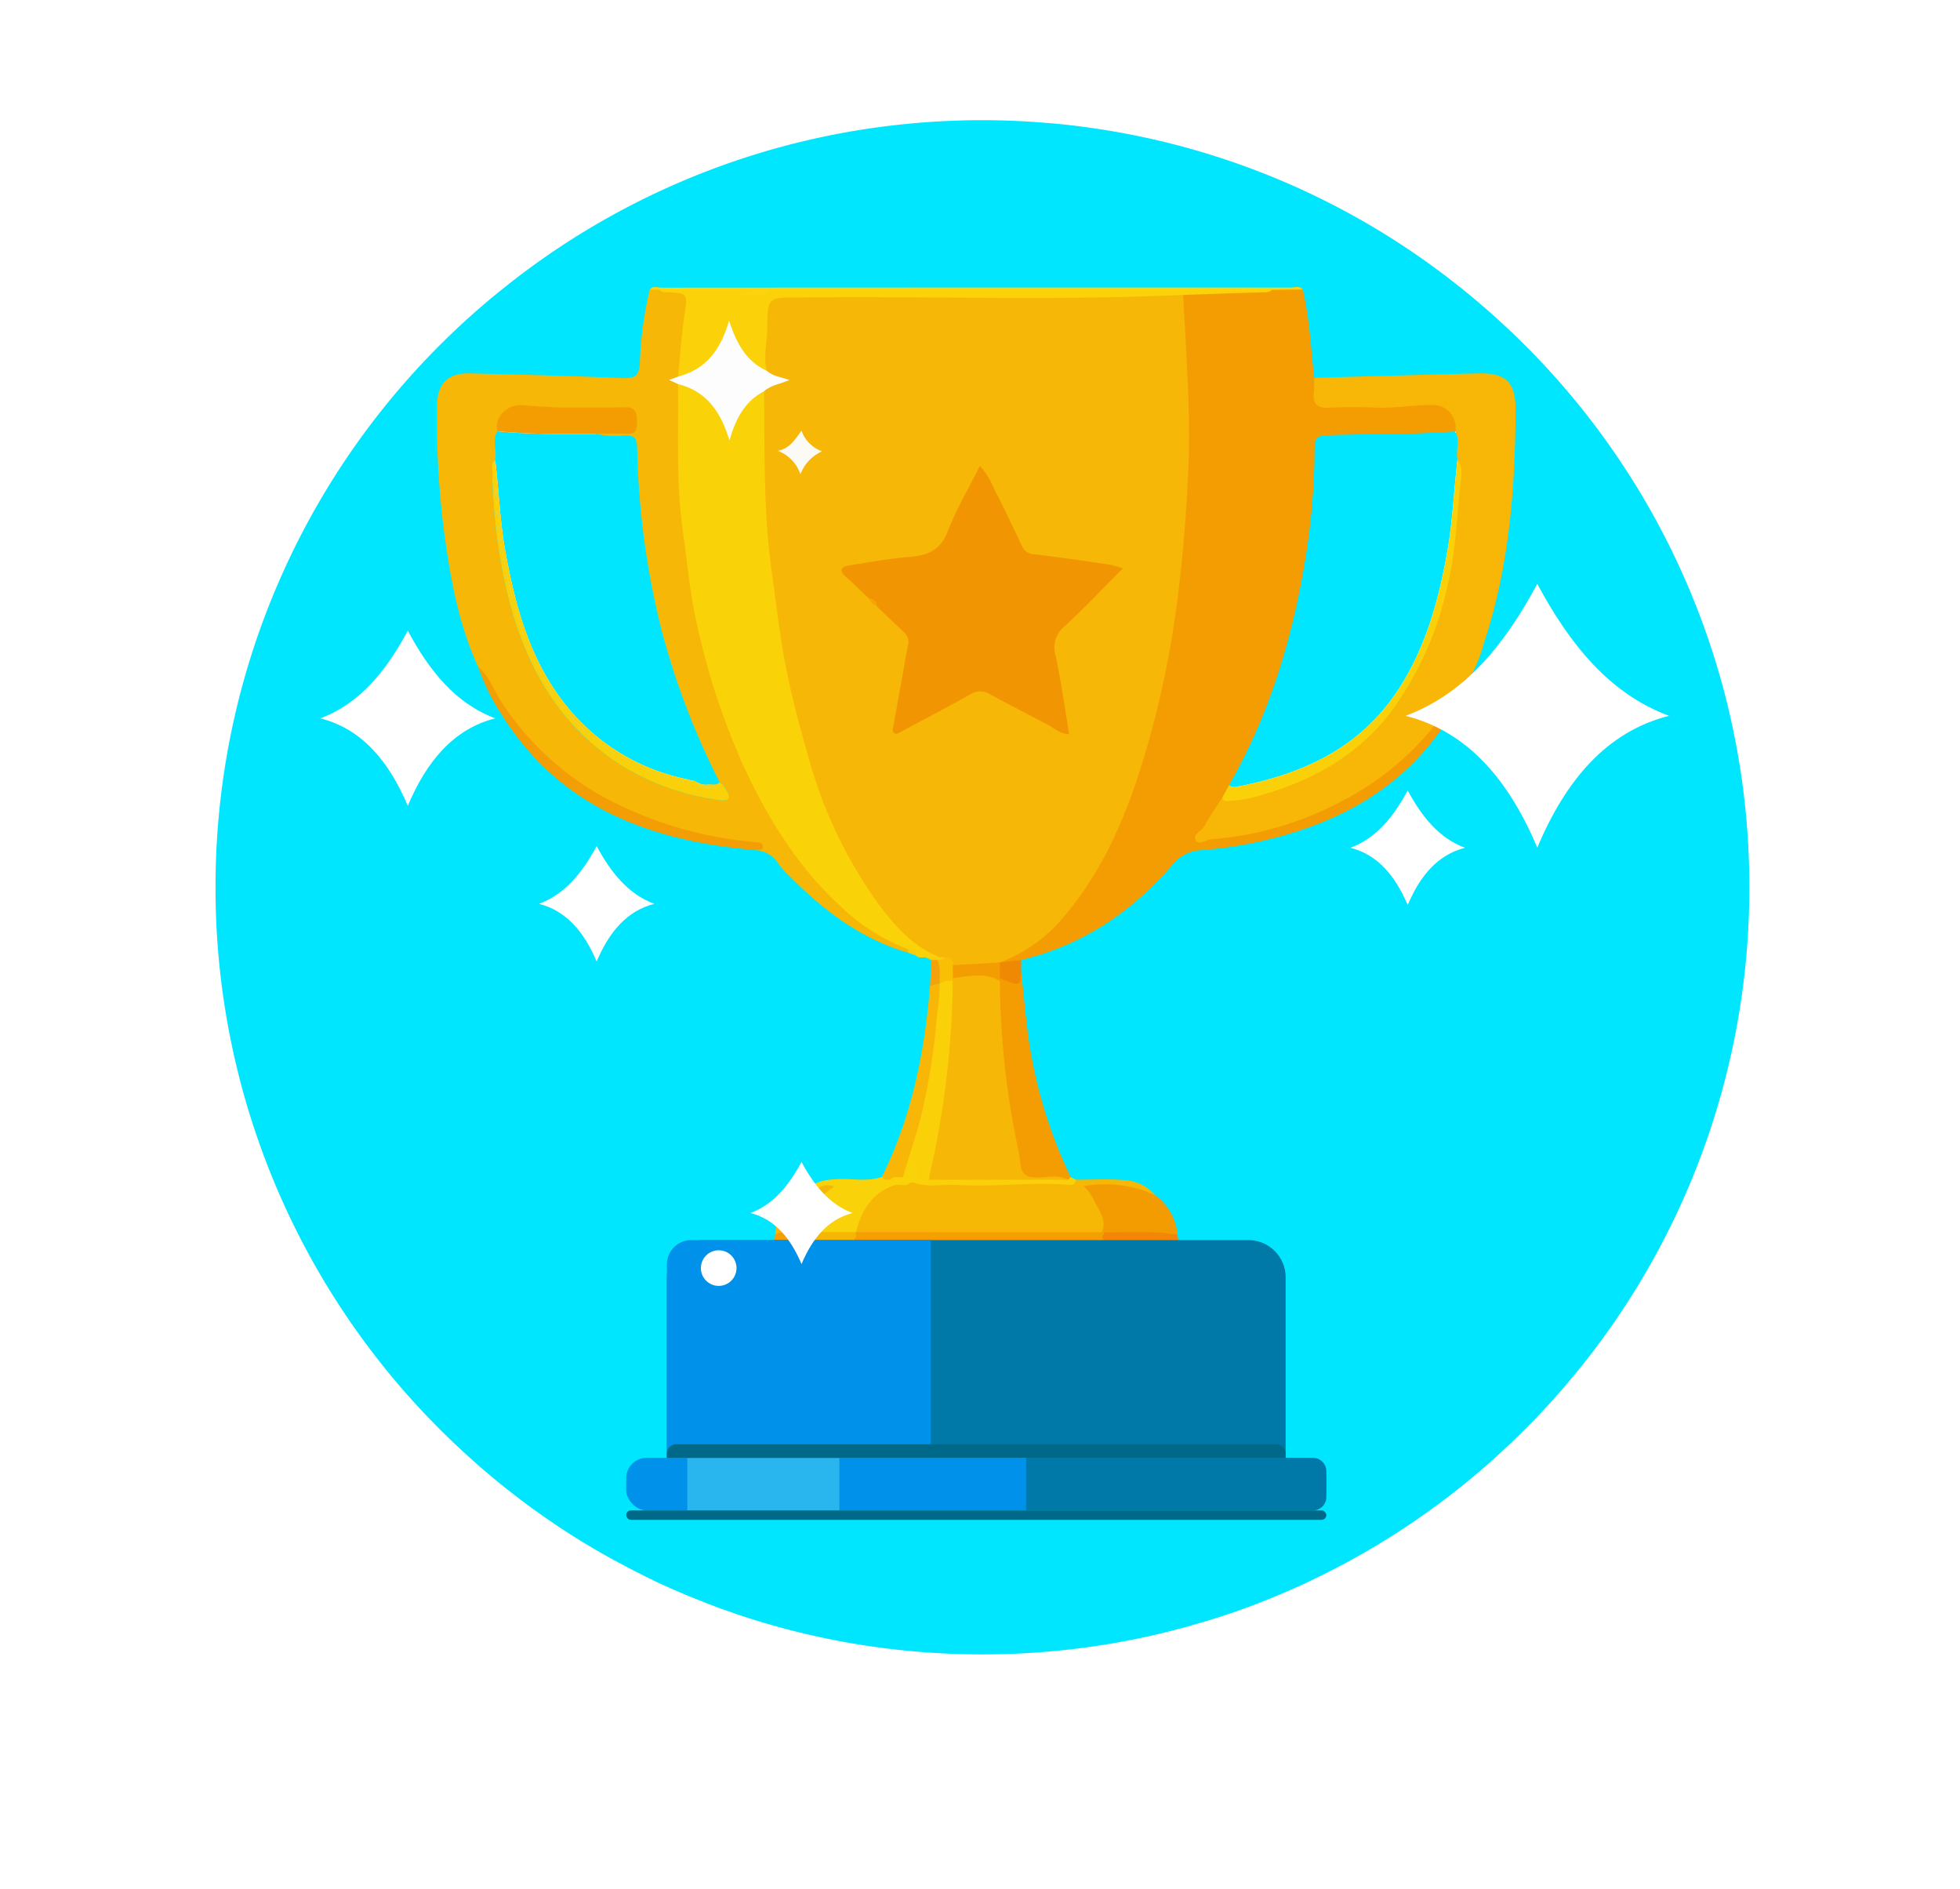 <svg xmlns="http://www.w3.org/2000/svg" xmlns:xlink="http://www.w3.org/1999/xlink" width="293.999" height="283.3" viewBox="0 0 293.999 283.3"><defs><filter id="a" x="10.5" y="2.301" width="280.999" height="280.999" filterUnits="userSpaceOnUse"><feOffset dx="4" dy="10" input="SourceAlpha"/><feGaussianBlur stdDeviation="6" result="b"/><feFlood flood-opacity="0.149"/><feComposite operator="in" in2="b"/><feComposite in="SourceGraphic"/></filter></defs><g transform="translate(-60 -146)"><g transform="matrix(1, 0, 0, 1, 60, 146)" filter="url(#a)"><path d="M122.5,0A122.5,122.5,0,1,1,0,122.5,122.5,122.5,0,0,1,122.5,0Z" transform="translate(24.5 10.3)" fill="#fff"/></g><ellipse cx="122" cy="122.5" rx="122" ry="122.5" transform="translate(84.999 155.301)" fill="#fff"/><path d="M48.2,184.047a114.527,114.527,0,0,1-27.921,75.111,111.8,111.8,0,0,1-9.758,10.007c-.934.872-1.9,1.712-2.864,2.537a114.547,114.547,0,0,1-25.618,16.5.015.015,0,0,1-.016.016c-.623.3-1.245.576-1.868.856-.249.109-.514.233-.778.342-.607.265-1.214.529-1.821.778a105.27,105.27,0,0,1-12.731,4.451c-.389.124-.778.233-1.183.342a114.476,114.476,0,0,1-30.474,4.093,114.79,114.79,0,0,1-36.9-6.039c-.249-.093-.482-.171-.731-.265-.2-.078-.42-.14-.623-.218-.311-.109-.623-.218-.918-.311-.545-.2-1.074-.4-1.6-.607-.4-.14-.794-.3-1.183-.467-.9-.342-1.805-.716-2.708-1.09-.591-.249-1.183-.5-1.774-.763h-.016c-1.774-.778-3.533-1.619-5.261-2.506-.731-.374-1.463-.747-2.179-1.136a108.476,108.476,0,0,1-12.4-7.611q-1.307-.91-2.568-1.868c-.342-.265-.685-.514-1.027-.778-1.728-1.323-3.408-2.693-5.058-4.109-.981-.84-1.93-1.7-2.879-2.568a114.648,114.648,0,0,1-37.213-84.7,114.8,114.8,0,0,1,43.174-89.834c.14-.109.3-.233.436-.342,1.323-1.058,2.677-2.086,4.047-3.082a114.342,114.342,0,0,1,55.687-21.2c.9-.093,1.805-.171,2.724-.249,1.743-.125,3.486-.233,5.261-.28,1.23-.047,2.475-.062,3.72-.062,3.019,0,6.023.125,8.98.358a.889.889,0,0,1,.2.016c.84.062,1.681.14,2.521.218,1.774.187,3.533.4,5.292.669A114.142,114.142,0,0,1,4.589,93.871c.156.109.3.233.436.342,1.945,1.572,3.86,3.191,5.7,4.887A114.652,114.652,0,0,1,48.2,184.047Z" transform="translate(274.199 95.029)" fill="#00e6ff"/><g transform="translate(125.537 189.037)"><g transform="translate(0 0)"><path d="M-1229.111-296.594a.857.857,0,0,1-.063.188c-4.8,11.1-13.119,18.343-24.437,22.269a62.734,62.734,0,0,1-15.689,3.251,5.855,5.855,0,0,0-4.3,2.2c-6.077,7.067-13.511,12.072-22.678,14.265-.989.633-1.989,1.131-3.146.387,0-.01-.005-.016-.005-.026s0-.01,0-.016c-.141-.586.34-.78.722-.948,7.02-3.1,11.046-9.03,14.449-15.464,5.072-9.585,7.706-19.987,9.684-30.562a182.305,182.305,0,0,0,2.5-22.2c.367-5.764.3-11.506.241-17.254-.032-3.12-.278-6.261-.582-9.386-.141-1.424-.555-2.937.351-4.272a.027.027,0,0,1,.021-.026,1.833,1.833,0,0,1,.156-.22c.209-.042.419-.084.633-.115,2.492-.4,5.026-.194,7.533-.4h.016l.162-.016c1.623-.147,3.261.126,4.879-.147a19.147,19.147,0,0,1,4.612.11c1.031,4.355,1.194,8.821,1.722,13.239a2.987,2.987,0,0,1,.534,1.853c-.058,1.565.8,2.047,2.209,2,4.376-.126,8.758.256,13.129-.314,2.1-.272,4.073.073,5.36,2.042.518.79.916,1.623.136,2.5-.047.037-.094.068-.142.1a1.1,1.1,0,0,1-.131.084c.016-.073.032-.152.052-.23-6.386.534-12.8.356-19.2.586-1.45.047-1.895.429-1.895,1.885a104.974,104.974,0,0,1-1.675,18.328c-1.994,11.334-5.381,22.191-11.14,32.226a.709.709,0,0,0,.445.3c-.037.063-.068.126-.1.183-.251.445-.481.9-.759,1.324-.073.1-.141.209-.22.309a2.415,2.415,0,0,1-.115.215c-.963,1.838-2.219,3.5-3.491,5.46a45.418,45.418,0,0,0,10.118-1.633,47.435,47.435,0,0,0,15.454-7.015,43.106,43.106,0,0,0,12.741-13.653c.393-.686.565-1.858,1.859-1.57C-1229.132-296.741-1229.111-296.647-1229.111-296.594Z" transform="translate(1383.932 355.352)" fill="#f49d03"/><path d="M-1390.045-256a.38.38,0,0,0-.031-.1,3.832,3.832,0,0,0-1.445-.995c-7.22-3.534-12.481-9.2-16.825-15.768-7.413-11.2-11.543-23.688-13.825-36.812a132.009,132.009,0,0,1-1.984-27.515,9.079,9.079,0,0,0-.236-3.5.04.04,0,0,0-.01-.021.368.368,0,0,0-.126-.152c-.371-.319-1.267-.633-.021-.974.048-.01.1-.026.152-.037s.089-.063.12-.136c.048-.1.079-.251.115-.361.66-3.429.749-6.931,1.168-10.391a1.983,1.983,0,0,0-.293-1.675,2.018,2.018,0,0,0-1.361-.471c-.147-.01-.3-.021-.472-.026a13.159,13.159,0,0,1-2.13-.089,2.171,2.171,0,0,0-1.65.084,55,55,0,0,0-1.491,11.03c-.12,1.942-.765,2.3-2.555,2.23-7.633-.319-15.27-.508-22.908-.7-3.345-.078-4.921,1.534-4.963,4.858a132.226,132.226,0,0,0,1.282,20.5c.916,6.387,2.157,12.721,4.89,18.642,2.178,3.753,4.235,7.533,7.157,10.857,5.528,6.277,12.422,10.208,20.159,12.941a65.736,65.736,0,0,0,13.151,2.942c.45.063,1.33-.293,1.214.764a4.372,4.372,0,0,1,3.445,2.167,14.935,14.935,0,0,0,1.576,1.728c5.094,5.13,10.726,9.428,17.8,11.485a.54.54,0,0,0,.115-.387A.316.316,0,0,0-1390.045-256Zm-62.055-73.446c.34-1.4-.528-2.905.367-4.261,4.925.513,9.867.387,14.81.408a13,13,0,0,0,4.266.215c1.472-.063,1.827.44,1.864,1.879a121.8,121.8,0,0,0,3.737,27.625,115.214,115.214,0,0,0,8.637,22.521l.5.33c.173.272.351.544.523.817.927,1.466.079,1.7-1.12,1.518a37.346,37.346,0,0,1-13.773-4.659c-10.58-6.324-15.747-16.176-18.333-27.8a86.058,86.058,0,0,1-1.916-16.589C-1452.55-328.118-1452.8-328.9-1452.1-329.443Zm32.221,49.219c.283-.063.608-.037.885-.1a3.268,3.268,0,0,1-.8-.293l-.21-.094a2.581,2.581,0,0,1-1.889-.382c.005.078.005.162.005.251A2.588,2.588,0,0,0-1419.879-280.224Zm-31.954-42.031a78.37,78.37,0,0,0,2.612,14.783c2.22,7.936,5.738,15.124,12.48,20.259a29.879,29.879,0,0,0,13.36,6.156,2.325,2.325,0,0,0,.743-.115,1.419,1.419,0,0,0,.157-.084,1.093,1.093,0,0,1,.121-.073l-.681-.073h-.031a.768.768,0,0,1-.126-.079,31.189,31.189,0,0,1-17.569-10.25c-5.942-6.947-8.271-15.385-9.837-24.133-.8-4.5-.937-9.062-1.5-13.579A67.236,67.236,0,0,0-1451.833-322.255Z" transform="translate(1460.829 355.341)" fill="#f7b706"/><path d="M-1352.518-241.991l-.005.005a.642.642,0,0,1-.068.131,1.456,1.456,0,0,1-.382.136,1.552,1.552,0,0,1-.582.011,10.171,10.171,0,0,1-1.015-.241c-.513-.063-1.079.157-1.514-.3-.157-.5-.706-.5-1.031-.8a.742.742,0,0,1-.1-.115,30.481,30.481,0,0,1-10.558-6.842c-6.141-5.737-10.434-12.763-13.988-20.285a106.77,106.77,0,0,1-7.1-21.4c-1.095-4.669-1.492-9.47-2.168-14.213-1.052-7.339-.618-14.7-.738-22.049a1.027,1.027,0,0,1,.147-.079c.9-.482,1.654.089,2.356.524a10.853,10.853,0,0,1,5.309,6.811,9.049,9.049,0,0,1,4.2-6.151.8.8,0,0,1,.921-.058c0,.005.005.005.01.01a.972.972,0,0,1,.262.267,4.912,4.912,0,0,1,.293,2.314,172.8,172.8,0,0,0,.44,18.411,176.679,176.679,0,0,0,5.554,31.818,80.905,80.905,0,0,0,8.737,20.495,30.377,30.377,0,0,0,10.538,10.852C-1352.7-242.562-1352.344-242.394-1352.518-241.991Z" transform="translate(1427.919 342.507)" fill="#fad208"/><path d="M-1195.518-325.294c-.052,11.852-.984,23.594-4.738,34.943a23.013,23.013,0,0,1-2.309,5.57c-.7-.482-.722.225-.9.544a43.288,43.288,0,0,1-17.856,17.479,49.583,49.583,0,0,1-19.825,5.858c-.811.068-1.9.953-2.356.157-.518-.9.9-1.366,1.314-2.146.785-1.481,1.769-2.853,2.675-4.272.2-.021.409-.047.613-.073,10.334-1.267,18.647-5.633,24.6-13.585.063-.084.131-.167.189-.251.178-.23.351-.471.518-.712.382-.55.754-1.11,1.11-1.691a.833.833,0,0,0,.079-.126c.445-.7.864-1.424,1.267-2.172a46.517,46.517,0,0,0,2.555-5.586c.1-.272.2-.539.3-.811.131-.361.256-.722.382-1.078A67.763,67.763,0,0,0-1205-306.459c.319-2.529.115-5.073.633-7.591.01-.047.021-.094.027-.141v-.005a7.73,7.73,0,0,0,.078-2.356v-.01c-.016-.152-.042-.3-.068-.455.026-.272.058-.55.094-.822-.3-1.34.408-2.764-.257-4.078a1.119,1.119,0,0,1-.131.084c.016-.073.031-.152.052-.23a3.357,3.357,0,0,0-3.528-3.958c-2.842-.01-5.67.513-8.528.387a65.878,65.878,0,0,0-6.821.01c-1.806.1-2.545-.534-2.325-2.335a21.029,21.029,0,0,0,.052-2.146c8.219-.22,16.443-.455,24.667-.66C-1196.979-330.869-1195.5-329.393-1195.518-325.294Z" transform="translate(1357.322 343.727)" fill="#f8b706"/><path d="M-1296.1-97.6c-.544.56-1.115.225-1.612-.031-2.44-1.251-5.063-.948-7.884-1.057.586,1.628,1.671,2.827,2,4.345.188.853.477,1.707-.3,2.293-.037.026-.073.052-.115.079a2.081,2.081,0,0,1-.267.147,1.721,1.721,0,0,1-.675-.01c-11.711-.1-23.416-.058-35.116-.021a1.551,1.551,0,0,1-.675-.031,1.207,1.207,0,0,1-.214-.162.088.088,0,0,1-.027-.021,1.213,1.213,0,0,1-.088-1.361c1.083-2.905,2.727-5.292,5.946-6.151a20.008,20.008,0,0,0,2.5-.215,2.31,2.31,0,0,1,.659.052c.592,0,1.183.005,1.775.01.084.005.173.005.257.005,4.989.068,9.983.3,14.961-.11.262-.021.523-.042.78-.073.388-.031.77-.073,1.152-.12a9,9,0,0,1,2.282.12c.053.01.1.016.157.021a6.616,6.616,0,0,0,2.586-.021c2.45.005,4.91-.136,7.345.068A6.574,6.574,0,0,1-1296.1-97.6Z" transform="translate(1403.843 233.794)" fill="#f7b705"/><path d="M-1289.464-128.452v.005c0,.5-.314.539-.7.482-.377-.031-.754-.063-1.131-.084-.131-.005-.262-.016-.4-.021a19.7,19.7,0,0,0-2,0h-.032c-.308.021-.612.047-.916.084a3.466,3.466,0,0,1-1.021-.01,2.26,2.26,0,0,1-.283-.068,1.8,1.8,0,0,1-.712-.4,3.128,3.128,0,0,1-.864-1.691,100.9,100.9,0,0,1-2.282-14.051c-.376-4.4-1.225-8.779-.78-13.223a2.01,2.01,0,0,1,.178-.586.162.162,0,0,1,.026-.037.237.237,0,0,1,.052-.073.732.732,0,0,1,.209-.209.1.1,0,0,1,.037-.026,1.041,1.041,0,0,1,1.026.031c1.089.565,1.639-.047,2.162-.832.529,4.387.8,8.81,1.654,13.161A71.263,71.263,0,0,0-1289.464-128.452Z" transform="translate(1384.533 261.954)" fill="#f39d03"/><path d="M-1338.081-102.3a.459.459,0,0,1-.068.236,3.335,3.335,0,0,1-2.351-.016l-.188.005-.194-.005c-.728.487-1.633-.11-2.356.387-3.444,1.12-5.036,3.78-5.889,7.051,0,.005,0,.016,0,.021-.083.079-.163.157-.246.241a25.029,25.029,0,0,1-7.4.194,1.5,1.5,0,0,1-.434-.183,1.266,1.266,0,0,1-.11-.073c-.015-.052-.026-.1-.037-.157a.033.033,0,0,1-.005-.021c-.005-.01-.005-.021-.01-.031-.371-1.759.7-3.036,1.618-4.335a11.326,11.326,0,0,1,2.3-2.225,33.065,33.065,0,0,0-3.308,1.372c-.5.257-1.026.649-1.565.052a8.481,8.481,0,0,1,5.983-2.754c2.371-.215,4.78.45,7.109-.366a7.973,7.973,0,0,1,1.225-.016,3.04,3.04,0,0,0,1.513-.2,2.855,2.855,0,0,0,.361-.351c.183-.262.319-.55.482-.822,0-.005,0-.005.006-.01a3.318,3.318,0,0,1,.66-.948.949.949,0,0,1,.9-.162c.818.209.791.953.707,1.581-.125.911.629.906,1.1,1.188a.005.005,0,0,1,.005.005.642.642,0,0,1,.078.052.836.836,0,0,1,.047.073v.005a.124.124,0,0,1,.016.026c0,.005.005.01.005.016A.4.4,0,0,1-1338.081-102.3Z" transform="translate(1411.985 236.369)" fill="#fad209"/><path d="M-1406.3-219.755c.057.7-.66.408-1.037.55-15.532-1.335-29.216-6.177-38.042-20.16a32.146,32.146,0,0,1-3.638-7.345c1.7,1.429,2.35,3.56,3.528,5.334a43.439,43.439,0,0,0,15.464,14.3,58.287,58.287,0,0,0,22.489,6.648C-1407.009-220.373-1406.349-220.41-1406.3-219.755Z" transform="translate(1455.199 303.672)" fill="#f39e04"/><path d="M-1261.437-90.874a1.985,1.985,0,0,1-1.665.3c-3.026-.319-6.083.12-9.109-.293a1.317,1.317,0,0,1-.283-.147.57.57,0,0,1-.109-.089.442.442,0,0,1-.09-.084c-.026-.026-.052-.052-.073-.079.744-1.832-.414-3.188-1.141-4.659a6.86,6.86,0,0,0-1.608-2.241,18.279,18.279,0,0,1,10.732,1.351A8.294,8.294,0,0,1-1261.437-90.874Z" transform="translate(1372.525 233.013)" fill="#f39c02"/><path d="M-1324.509-150.989a85.948,85.948,0,0,1-3.822,19.867,12.03,12.03,0,0,1-.738,1.686,16.841,16.841,0,0,0-1.079,2.387l-.005.005c-.591.455-1.377-.084-1.968.387-.445-.01-.916.052-1.194-.429,4.465-9.02,6.408-18.673,7.214-28.614.445-.393.9-.686,1.382-.377a.212.212,0,0,1,.073.047,1.381,1.381,0,0,1,.246.23C-1323.7-154.182-1324.373-152.575-1324.509-150.989Z" transform="translate(1400.067 260.546)" fill="#f8b707"/><path d="M-1301.883-355.139c-1.534.016-3.062.037-4.6.052-2.984.377-5.994.225-8.983.314-1.21.037-2.414.068-3.623.089-.544.016-1.083.026-1.622.037-.985.021-1.974.037-2.958.052-2.9.047-5.8.068-8.705.084h-.446c-5.119.021-10.245.005-15.364-.016h-.414c-5.3-.016-10.606-.031-15.909-.01q-7.138.031-14.271-.005h-.444a12.5,12.5,0,0,0-2.083.115,6.352,6.352,0,0,0-1.55.429,3.917,3.917,0,0,1-3.251-.052c-.848-.408-.419-.712.529-1.036a21.976,21.976,0,0,1-8.649.471c-1.387-.141-2.764-.33-4.135-.471l-1.476-.031c.508-.639,1.209-.3,1.811-.3q47.162-.031,94.318-.016C-1303.1-355.437-1302.4-355.761-1301.883-355.139Z" transform="translate(1431.765 355.521)" fill="#fbd310"/><path d="M-1303.756-82.971q-6.549.086-13.1.178a3.44,3.44,0,0,1-2.272.377q-19.324.008-38.644.005a6.054,6.054,0,0,1-2.691-.377c-.251,0-.5,0-.759-.005a7.135,7.135,0,0,1-2.277.283,2.675,2.675,0,0,1-1.267-.471l.3-.267c1.256-.827,2.664-.508,4.031-.523h.01c.089,0,.178-.005.267-.005,2.586-.063,5.172-.073,7.758.016.063,0,.126.005.188.005h.225c11.318.021,22.63,0,33.948,0a4.488,4.488,0,0,0,2.089-.225c.005-.005.016-.005.021-.01a6.51,6.51,0,0,1,.8-.612c.078-.052.157-.1.235-.162,3.644.089,7.308-.267,10.931.393C-1303.9-83.908-1303.83-83.437-1303.756-82.971Z" transform="translate(1415.053 226.513)" fill="#f38606"/><path d="M-1355.077-97.964a11.475,11.475,0,0,0-4.963,6.764c0,.01-.005.016-.005.026a4.73,4.73,0,0,1-3.879.387,7.872,7.872,0,0,1,2.931-5.549c1.247-.513,2.5-1.01,3.738-1.534A2.182,2.182,0,0,1-1355.077-97.964Z" transform="translate(1414.653 232.916)" fill="#f6b605"/><path d="M-1299.937-100.381a.723.723,0,0,1-.89.775c-5.643-.5-11.281.366-16.914.005-2.177-.136-4.4.461-6.533-.377.717-.12,1.508.241,2.162-.225a.973.973,0,0,0,.2-.168l.016-.016a2.154,2.154,0,0,1,1.587-.581,122.869,122.869,0,0,1,12.422.194c2.261.12,4.523.267,6.79.393.136-.126.272-.251.408-.382C-1300.439-100.632-1300.188-100.507-1299.937-100.381Z" transform="translate(1395.76 234.265)" fill="#fad108"/><path d="M-1296.722-162.71c-.01.618-.015,1.241-.021,1.858-.131,2.094-.131,2.094-3.189.869-.01-.016-.026-.026-.036-.042a1.844,1.844,0,0,1-.193-2.084c.073-.079.147-.152.225-.23l.005-.005c.021,0,.037-.005.058-.005Z" transform="translate(1384.379 263.645)" fill="#ef8802"/><path d="M-1359.885-83.782a1.351,1.351,0,0,1-.278.555c-1.346-.01-2.686-.016-4.031-.026.047-.377.094-.754.141-1.136,1.235-.7,2.585-.257,3.879-.387l.005.005c.005.005.01.016.016.021a1.782,1.782,0,0,1,.147.23A1.012,1.012,0,0,1-1359.885-83.782Z" transform="translate(1414.781 226.519)" fill="#f39f03"/><path d="M-1317.817-159.732c-.01.037-.021.079-.031.115-.073.073-.146.152-.22.225l-.01.01-.005.005a.34.34,0,0,0-.068.021c-.466.12-.922.251-1.382.377.063-1.3.131-2.607.194-3.905a.789.789,0,0,1,.2-.141.8.8,0,0,1,.582-.01c.047.01.094.026.141.042a.664.664,0,0,1,.089.084h.006a1.172,1.172,0,0,1,.162.162C-1317.314-161.863-1317.492-160.81-1317.817-159.732Z" transform="translate(1393.501 263.824)" fill="#f3a20b"/><path d="M-1317.792-163.589c-.005.01-.005.021-.01.026-.183.6-.524.628-.916.471a2.672,2.672,0,0,1-.325-.162c-.283.01-.571.016-.858.026-.272-.126-.539-.257-.812-.382.685-.01,1.366-.026,2.046-.037h.021a.559.559,0,0,1,.785,0A.6.6,0,0,1-1317.792-163.589Z" transform="translate(1394.063 264.168)" fill="#facc10"/><path d="M-1324.647-164.839l-1.146-.408.016-.5h.078C-1325.1-165.755-1324.579-165.666-1324.647-164.839Z" transform="translate(1396.484 265.094)" fill="#facc10"/><path d="M-1340.219-254.3l-.779,0c-4.065-1.6-6.829-4.81-9.3-8.137A68.639,68.639,0,0,1-1360.71-284.4c-1.3-4.439-2.459-8.9-3.359-13.43-.937-4.708-1.442-9.488-2.117-14.24-1.283-9.019-1.058-18.073-1.15-27.126.456-1.418,1.822-1.341,2.939-1.684a3.077,3.077,0,0,1-3.162-1.722,43.81,43.81,0,0,1,.549-9.74,1.705,1.705,0,0,1,1.923-1.529c.979-.013,1.954.051,2.932.05q26.249-.015,52.5.023c1.719,0,3.479-.693,5.174.165.45,8.98,1.18,17.963.74,26.956-.33,6.734-.874,13.455-1.79,20.155a144.037,144.037,0,0,1-5.353,23.93c-2.681,8.489-6.354,16.569-12.422,23.268a22.832,22.832,0,0,1-8.662,5.8h0a12.648,12.648,0,0,1-6.718.759A4.488,4.488,0,0,1-1340.219-254.3Z" transform="translate(1416.418 354.825)" fill="#f7b706"/><path d="M-1169-313.993a1.1,1.1,0,0,1-.131.084c.016-.073.031-.152.052-.23C-1169.055-314.093-1169.024-314.041-1169-313.993Z" transform="translate(1321.834 335.803)" fill="#fefefe"/><path d="M-1199.567-306.07c-.005.424-.016.853-.026,1.277v.01c-.021.785-.042,1.57-.078,2.356v.005a73.166,73.166,0,0,1-3.555,20.945c-.126.356-.251.717-.382,1.078-.1.272-.2.539-.3.811a48.648,48.648,0,0,1-3.822,7.758.832.832,0,0,1-.078.126c-.026.047-.052.1-.084.147-.33.534-.67,1.047-1.026,1.544-.167.241-.34.482-.518.712-.058.084-.126.168-.188.251-4.183,5.423-9.878,8.768-16.458,10.925a32.649,32.649,0,0,1-5.7,1.434c-.581.084-1.22.293-1.686-.1a1.27,1.27,0,0,1-.345-.482.709.709,0,0,0,.445.3,1.483,1.483,0,0,0,.623-.021c9.894-1.864,18.563-5.785,24.3-14.574,4.188-6.423,6.125-13.637,7.413-21.091.717-4.172.89-8.4,1.377-12.59C-1199.635-305.52-1199.6-305.8-1199.567-306.07Z" transform="translate(1352.655 331.957)" fill="#fefefe"/><path d="M-1318.485-353.953c-19.188.875-38.387.16-57.58.387h-.2c-4.456-.022-4.585-.022-4.594,4.449,0,2.184-.635,4.366-.073,6.551-.447.387-.847.141-1.241-.1a9.9,9.9,0,0,1-4.356-6.635c.024-.261-.44.106-.195.015.055-.02.076.027.069.142-.214,3.485-3.826,6.946-6.669,7.645a1,1,0,0,1-.915-.21c.314-3.157.5-6.333.979-9.464.443-2.893.442-3.054-2.488-3.177-.454-.019-.923.039-1.266-.361h14.173c-.588.729-1.442.028-2.085.676,1.5.022,2.877.416,4.177-.506a2.482,2.482,0,0,1,1.329-.189q37.14,0,74.281.02a1.367,1.367,0,0,1-1.076.351Q-1312.347-354.16-1318.485-353.953Z" transform="translate(1430.418 355.146)" fill="#fbd209"/><path d="M-1200.124-301.913c-.481,4.905-.691,9.842-1.853,14.673a49.9,49.9,0,0,1-8.339,18.783c-4.827,6.413-11.349,10.266-18.908,12.485a19.033,19.033,0,0,1-5.926,1.1.84.84,0,0,1-.346-.068c-.172-.073-.235-.22-.277-.45.34-.628.686-1.251,1.026-1.879a.71.71,0,0,0,.445.3,1.483,1.483,0,0,0,.623-.021c9.894-1.864,18.563-5.785,24.3-14.574,4.188-6.423,6.125-13.637,7.412-21.091.717-4.172.89-8.4,1.377-12.59.026-.272.058-.55.094-.822C-1199.558-304.761-1199.988-303.269-1200.124-301.913Z" transform="translate(1353.589 331.957)" fill="#fad009"/><path d="M-1428.643-314.135c-4.942-.021-9.884.1-14.81-.408a1.507,1.507,0,0,1,1.266-.382c3.79.251,7.58.047,11.365.136A2.642,2.642,0,0,1-1428.643-314.135Z" transform="translate(1452.549 336.18)" fill="#fdfdfd"/><path d="M-1414.427-257.936a1.068,1.068,0,0,0-.121.073,1.441,1.441,0,0,1-.157.084,2.326,2.326,0,0,1-.743.115,29.878,29.878,0,0,1-13.359-6.156c-6.742-5.135-10.26-12.323-12.48-20.259a78.389,78.389,0,0,1-2.612-14.783,67.3,67.3,0,0,1-.267-7.188c.56,4.518.7,9.083,1.5,13.579,1.565,8.748,3.895,17.186,9.836,24.133a31.191,31.191,0,0,0,17.569,10.25.759.759,0,0,0,.126.079h.031Z" transform="translate(1452.896 331.948)" fill="#fdfdfd"/><path d="M-1383.548-212.93c-.277.068-.6.042-.885.1a2.588,2.588,0,0,1-2-.623c0-.089,0-.173-.005-.251a2.58,2.58,0,0,0,1.889.382l.21.094A3.265,3.265,0,0,0-1383.548-212.93Z" transform="translate(1425.383 287.942)" fill="#fdfdfd"/><path d="M-1392.947-337.49c4.266-1.1,6.433-4.155,7.636-8.387,1.07,3.3,2.516,6.086,5.671,7.533.937.844,2.194.925,3.39,1.374-1.323.582-2.74.731-3.8,1.674-2.855,1.483-4.251,4.054-5.2,7.389-1.3-4.327-3.462-7.4-7.721-8.46l-1.333-.607Z" transform="translate(1429.131 350.926)" fill="#fdfdfd"/><path d="M-1411.012-255a37.345,37.345,0,0,1-13.773-4.659c-10.58-6.324-15.747-16.176-18.333-27.8a86.029,86.029,0,0,1-1.916-16.589c-.016-.681-.262-1.461.434-2a67.3,67.3,0,0,0,.267,7.188,78.36,78.36,0,0,0,2.612,14.783c2.22,7.936,5.738,15.124,12.48,20.259a29.88,29.88,0,0,0,13.36,6.156,2.329,2.329,0,0,0,.743-.115,1.441,1.441,0,0,0,.157-.084,1.067,1.067,0,0,1,.121-.073h0a.606.606,0,0,1,.429.2.165.165,0,0,0,.037.026c.005.079.005.162.005.251a2.589,2.589,0,0,0,2,.623c.283-.063.608-.037.885-.1a3.267,3.267,0,0,1-.8-.293l-.21-.094c.529-.094,1.136.162,1.581-.34l.5.33c.173.272.351.544.524.817C-1408.965-255.051-1409.813-254.816-1411.012-255Z" transform="translate(1453.329 331.948)" fill="#fad009"/><path d="M-1415.108-258.009l.681.073a1.068,1.068,0,0,0-.121.073,1.441,1.441,0,0,1-.157.084,2.326,2.326,0,0,1-.743.115,29.878,29.878,0,0,1-13.359-6.156c-6.742-5.135-10.26-12.323-12.48-20.259a78.389,78.389,0,0,1-2.612-14.783,67.3,67.3,0,0,1-.267-7.188c.56,4.518.7,9.083,1.5,13.579,1.565,8.748,3.895,17.186,9.836,24.133a31.191,31.191,0,0,0,17.569,10.25.759.759,0,0,0,.126.079Z" transform="translate(1452.896 331.948)" fill="#fad009"/><path d="M-1383.548-212.93c-.277.068-.6.042-.885.1a2.588,2.588,0,0,1-2-.623c0-.089,0-.173-.005-.251a2.58,2.58,0,0,0,1.889.382l.21.094A3.265,3.265,0,0,0-1383.548-212.93Z" transform="translate(1425.383 287.942)" fill="#fad009"/><path d="M-1422.627-319.239c0,1.691-.35,1.968-1.816,1.869-1.424-.094-2.864.01-4.292.026-4.943-.021-9.884.1-14.81-.408-.561-1.937,1.272-4.068,3.68-3.905,2.267.147,4.517.372,6.8.345,2.67-.031,5.339.068,8.009-.031C-1423.47-321.407-1422.627-321.354-1422.627-319.239Z" transform="translate(1452.642 339.389)" fill="#f49d03"/><path d="M-1303.6-84.932l-.4.783a2.085,2.085,0,0,1-1.664.385q-16.952.013-33.9,0a2.881,2.881,0,0,1-1.155-.169.643.643,0,0,1-.185-1h0q.2,0,.392,0a2.176,2.176,0,0,1,1.331-.187q16.729-.007,33.457,0a2.212,2.212,0,0,1,1.332.184l.394,0Z" transform="translate(1403.76 226.681)" fill="#f2a101"/><path d="M-1303.894-85.136l-36.119,0c.511-.6,1.208-.384,1.832-.384q16.227-.017,32.453,0C-1305.1-85.517-1304.406-85.732-1303.894-85.136Z" transform="translate(1403.259 226.88)" fill="#fbb309"/><path d="M-1329.508-98.635c.692-.7,1.571-.262,2.358-.385C-1327.843-98.322-1328.721-98.752-1329.508-98.635Z" transform="translate(1398.254 233.308)" fill="#fad108"/><path d="M-1299.28-128.184l-20.811.006h0a1.817,1.817,0,0,1-.284-1.669c2.146-9.222,2.836-18.62,3.385-28.035a1.785,1.785,0,0,1,.329-.626c2.848-1.353,5.535-1.166,7.167.5a125.836,125.836,0,0,0,2.249,22.814c.284,1.527.686,3.051.825,4.584.159,1.755,1,2.1,2.555,2.09C-1302.342-128.53-1300.752-128.983-1299.28-128.184Z" transform="translate(1393.939 262.07)" fill="#f7b706"/><path d="M-1306.327-159.252c-2.285-1.305-4.681-.677-7.057-.408a1.332,1.332,0,0,1-.006-1.947l7.06-.4q0,1.179.006,2.357Z" transform="translate(1390.774 263.311)" fill="#f49d03"/><path d="M-1319.807-157.072a135.237,135.237,0,0,1-3.466,29.062,4.909,4.909,0,0,0-.065.777c-1.072.053-2.214.207-1.65-1.534.134-.415.208-.968-.411-1.113-.6-.141-.708.438-.943.8-.315.482-.619.97-.928,1.456,1.059-3.8,2.455-7.494,3.216-11.378a102.919,102.919,0,0,0,1.912-13.229,27.836,27.836,0,0,0,.37-4.445l0,0A1.192,1.192,0,0,1-1319.807-157.072Z" transform="translate(1397.187 261.126)" fill="#fad108"/><path d="M-1348.264-84.75l0,.783c.064.252.166.506-.013.754l-8.221.006q0-.774-.007-1.548Z" transform="translate(1411.119 226.499)" fill="#f6b605"/><path d="M-1331.033-100.123c.558-.633,1.308-.294,1.972-.389C-1329.614-99.852-1330.367-100.209-1331.033-100.123Z" transform="translate(1398.98 234.011)" fill="#fad108"/><path d="M-1340.963-82.5c-.036-.252-.414-.51.013-.754h36.911c.2.2.359.512.059.622a3.94,3.94,0,0,1-1.334.154Q-1323.139-82.478-1340.963-82.5Z" transform="translate(1403.802 225.782)" fill="#f99b07"/><path d="M-1315.161-159.977a3.2,3.2,0,0,0-1.959.4c-.1-1.183.271-2.417-.4-3.535.43-.018.895.071,1.177-.391.876-.09,1.267.307,1.184,1.18q0,.974.006,1.947Q-1315.156-160.179-1315.161-159.977Z" transform="translate(1392.541 264.032)" fill="#f9bf04"/><path d="M-1340.769-284.361c-1.137-1.074-2.241-2.186-3.42-3.212-1.305-1.135-.612-1.6.586-1.785,2.947-.467,5.894-1.009,8.862-1.241,2.74-.214,4.677-.991,5.784-3.851,1.289-3.333,3.135-6.449,4.815-9.81a11.4,11.4,0,0,1,2.148,3.484c1.469,2.767,2.782,5.616,4.123,8.449a2.122,2.122,0,0,0,1.93,1.33c3.8.439,7.585,1.01,11.372,1.562a14.439,14.439,0,0,1,1.86.559c-3.009,3.016-5.773,5.965-8.745,8.687a4.056,4.056,0,0,0-1.318,4.411c.82,3.85,1.357,7.76,2.03,11.766-1.4-.075-2.263-.916-3.267-1.455-2.876-1.543-5.8-2.993-8.658-4.571a2.682,2.682,0,0,0-2.909.052c-3.41,1.888-6.859,3.706-10.3,5.541-.333.177-.715.522-1.077.272-.45-.311-.211-.808-.13-1.254.72-3.956,1.423-7.914,2.136-11.871a1.983,1.983,0,0,0-.536-1.974c-1.38-1.292-2.74-2.607-4.108-3.913A3.121,3.121,0,0,0-1340.769-284.361Z" transform="translate(1405.585 331.094)" fill="#f29502"/><path d="M-1359.586-314.339a5.091,5.091,0,0,0,3.084,3.088,6.2,6.2,0,0,0-3.247,3.444,5.669,5.669,0,0,0-3.379-3.509C-1361.211-311.743-1360.539-313.1-1359.586-314.339Z" transform="translate(1414.274 335.898)" fill="#fcfaf5"/><path d="M-1337.015-266.248a1.106,1.106,0,0,1,1.179,1.176A2.444,2.444,0,0,1-1337.015-266.248Z" transform="translate(1401.831 312.982)" fill="#f5a602"/></g><g transform="translate(28.393 142.943)"><path d="M5.581,0H87.229A5.581,5.581,0,0,1,92.81,5.581V32.655a0,0,0,0,1,0,0H0a0,0,0,0,1,0,0V5.581A5.581,5.581,0,0,1,5.581,0Z" transform="translate(6.104 0)" fill="#0079a8"/><rect width="105.018" height="7.883" rx="3.053" transform="translate(0 32.655)" fill="#0091ea"/><rect width="22.819" height="7.883" transform="translate(9.166 32.655)" fill="#29b5ed"/><path d="M0,0H43.026a2,2,0,0,1,2,2V5.884a2,2,0,0,1-2,2H0a0,0,0,0,1,0,0V0A0,0,0,0,1,0,0Z" transform="translate(59.993 32.655)" fill="#0079a8"/><path d="M3.645,0H39.58a0,0,0,0,1,0,0V32.655a0,0,0,0,1,0,0H0a0,0,0,0,1,0,0V3.645A3.645,3.645,0,0,1,3.645,0Z" transform="translate(6.104 0)" fill="#0091ea"/><path d="M1.4,0H91.414a1.4,1.4,0,0,1,1.4,1.4v.646a0,0,0,0,1,0,0H0a0,0,0,0,1,0,0V1.4A1.4,1.4,0,0,1,1.4,0Z" transform="translate(6.104 30.613)" fill="#006989"/><rect width="105.018" height="1.417" rx="0.708" transform="translate(0 40.539)" fill="#006989"/></g></g><g transform="translate(60 146)"><path d="M-40.011,126.1c-7.4,1.877-12.2,7.638-15.553,15.553-3.349-7.915-8.15-13.676-15.553-15.553,7.083-2.624,11.755-8.513,15.553-15.575C-51.766,117.592-47.094,123.481-40.011,126.1Z" transform="translate(316.115 -110.53)" fill="#fff"/><path d="M-40.011,126.1c-7.4,1.877-12.2,7.638-15.553,15.553-3.349-7.915-8.15-13.676-15.553-15.553,7.083-2.624,11.755-8.513,15.553-15.575C-51.766,117.592-47.094,123.481-40.011,126.1Z" transform="translate(71.116 90.369)" fill="#fff"/><path d="M-46.614,122.8c-5.831,1.478-9.613,6.017-12.251,12.251-2.638-6.235-6.42-10.773-12.251-12.251,5.579-2.067,9.26-6.706,12.251-12.269C-55.873,116.093-52.193,120.732-46.614,122.8Z" transform="translate(300.19 129.569)" fill="#fff"/><path d="M-46.648,122.781c-5.823,1.476-9.6,6.008-12.234,12.234-2.634-6.226-6.411-10.758-12.234-12.234,5.572-2.064,9.247-6.7,12.234-12.251C-55.895,116.085-52.22,120.717-46.648,122.781Z" transform="translate(71.116 -63.286)" fill="#fff"/><path d="M-55.191,118.5c-3.79.961-6.248,3.91-7.962,7.962-1.715-4.052-4.173-7-7.962-7.962,3.626-1.343,6.018-4.358,7.962-7.974C-61.209,114.146-58.817,117.16-55.191,118.5Z" transform="translate(349.19 66.36)" fill="#fff"/><path d="M-55.191,118.5c-3.79.961-6.248,3.91-7.962,7.962-1.715-4.052-4.173-7-7.962-7.962,3.626-1.343,6.018-4.358,7.962-7.974C-61.209,114.146-58.817,117.16-55.191,118.5Z" transform="translate(101.741 121.485)" fill="#fff"/><g transform="translate(48.043 87.565)"><g transform="translate(0 0)"><path d="M-60.823,154.777c-4.09,1.037-6.741,4.219-8.591,8.591-1.851-4.372-4.5-7.555-8.591-8.591,3.913-1.451,6.493-4.7,8.591-8.6C-67.316,150.073-64.735,153.326-60.823,154.777Z" transform="translate(232.524 -115.199)" fill="#fff"/><path d="M-31.6,130.318c-9.405,2.384-15.5,9.7-19.76,19.76-4.255-10.056-10.355-17.375-19.76-19.76,9-3.334,14.935-10.815,19.76-19.788C-46.532,119.5-40.6,126.984-31.6,130.318Z" transform="translate(233.907 -110.53)" fill="#fff"/><path d="M-146.317,130.544c-6.247,1.584-10.3,6.445-13.123,13.123-2.826-6.678-6.876-11.539-13.123-13.123,5.976-2.215,9.919-7.183,13.123-13.14C-156.236,123.362-152.294,128.33-146.317,130.544Z" transform="translate(172.564 -110.38)" fill="#fff"/><path d="M-139.7,140.521c-4.117,1.044-6.786,4.247-8.649,8.649-1.861-4.4-4.532-7.6-8.649-8.649,3.939-1.458,6.537-4.733,8.649-8.66C-146.232,135.788-143.635,139.062-139.7,140.521Z" transform="translate(189.802 -92.537)" fill="#fff"/><path d="M-123.661,217.972c-3.645.924-6.008,3.76-7.657,7.657-1.65-3.9-4.012-6.733-7.657-7.657,3.488-1.292,5.788-4.191,7.657-7.667C-129.449,213.78-127.149,216.68-123.661,217.972Z" transform="translate(203.501 -123.618)" fill="#fff"/><circle cx="2.672" cy="2.672" r="2.672" transform="translate(57.09 99.94)" fill="#fff"/></g></g></g></g></svg>